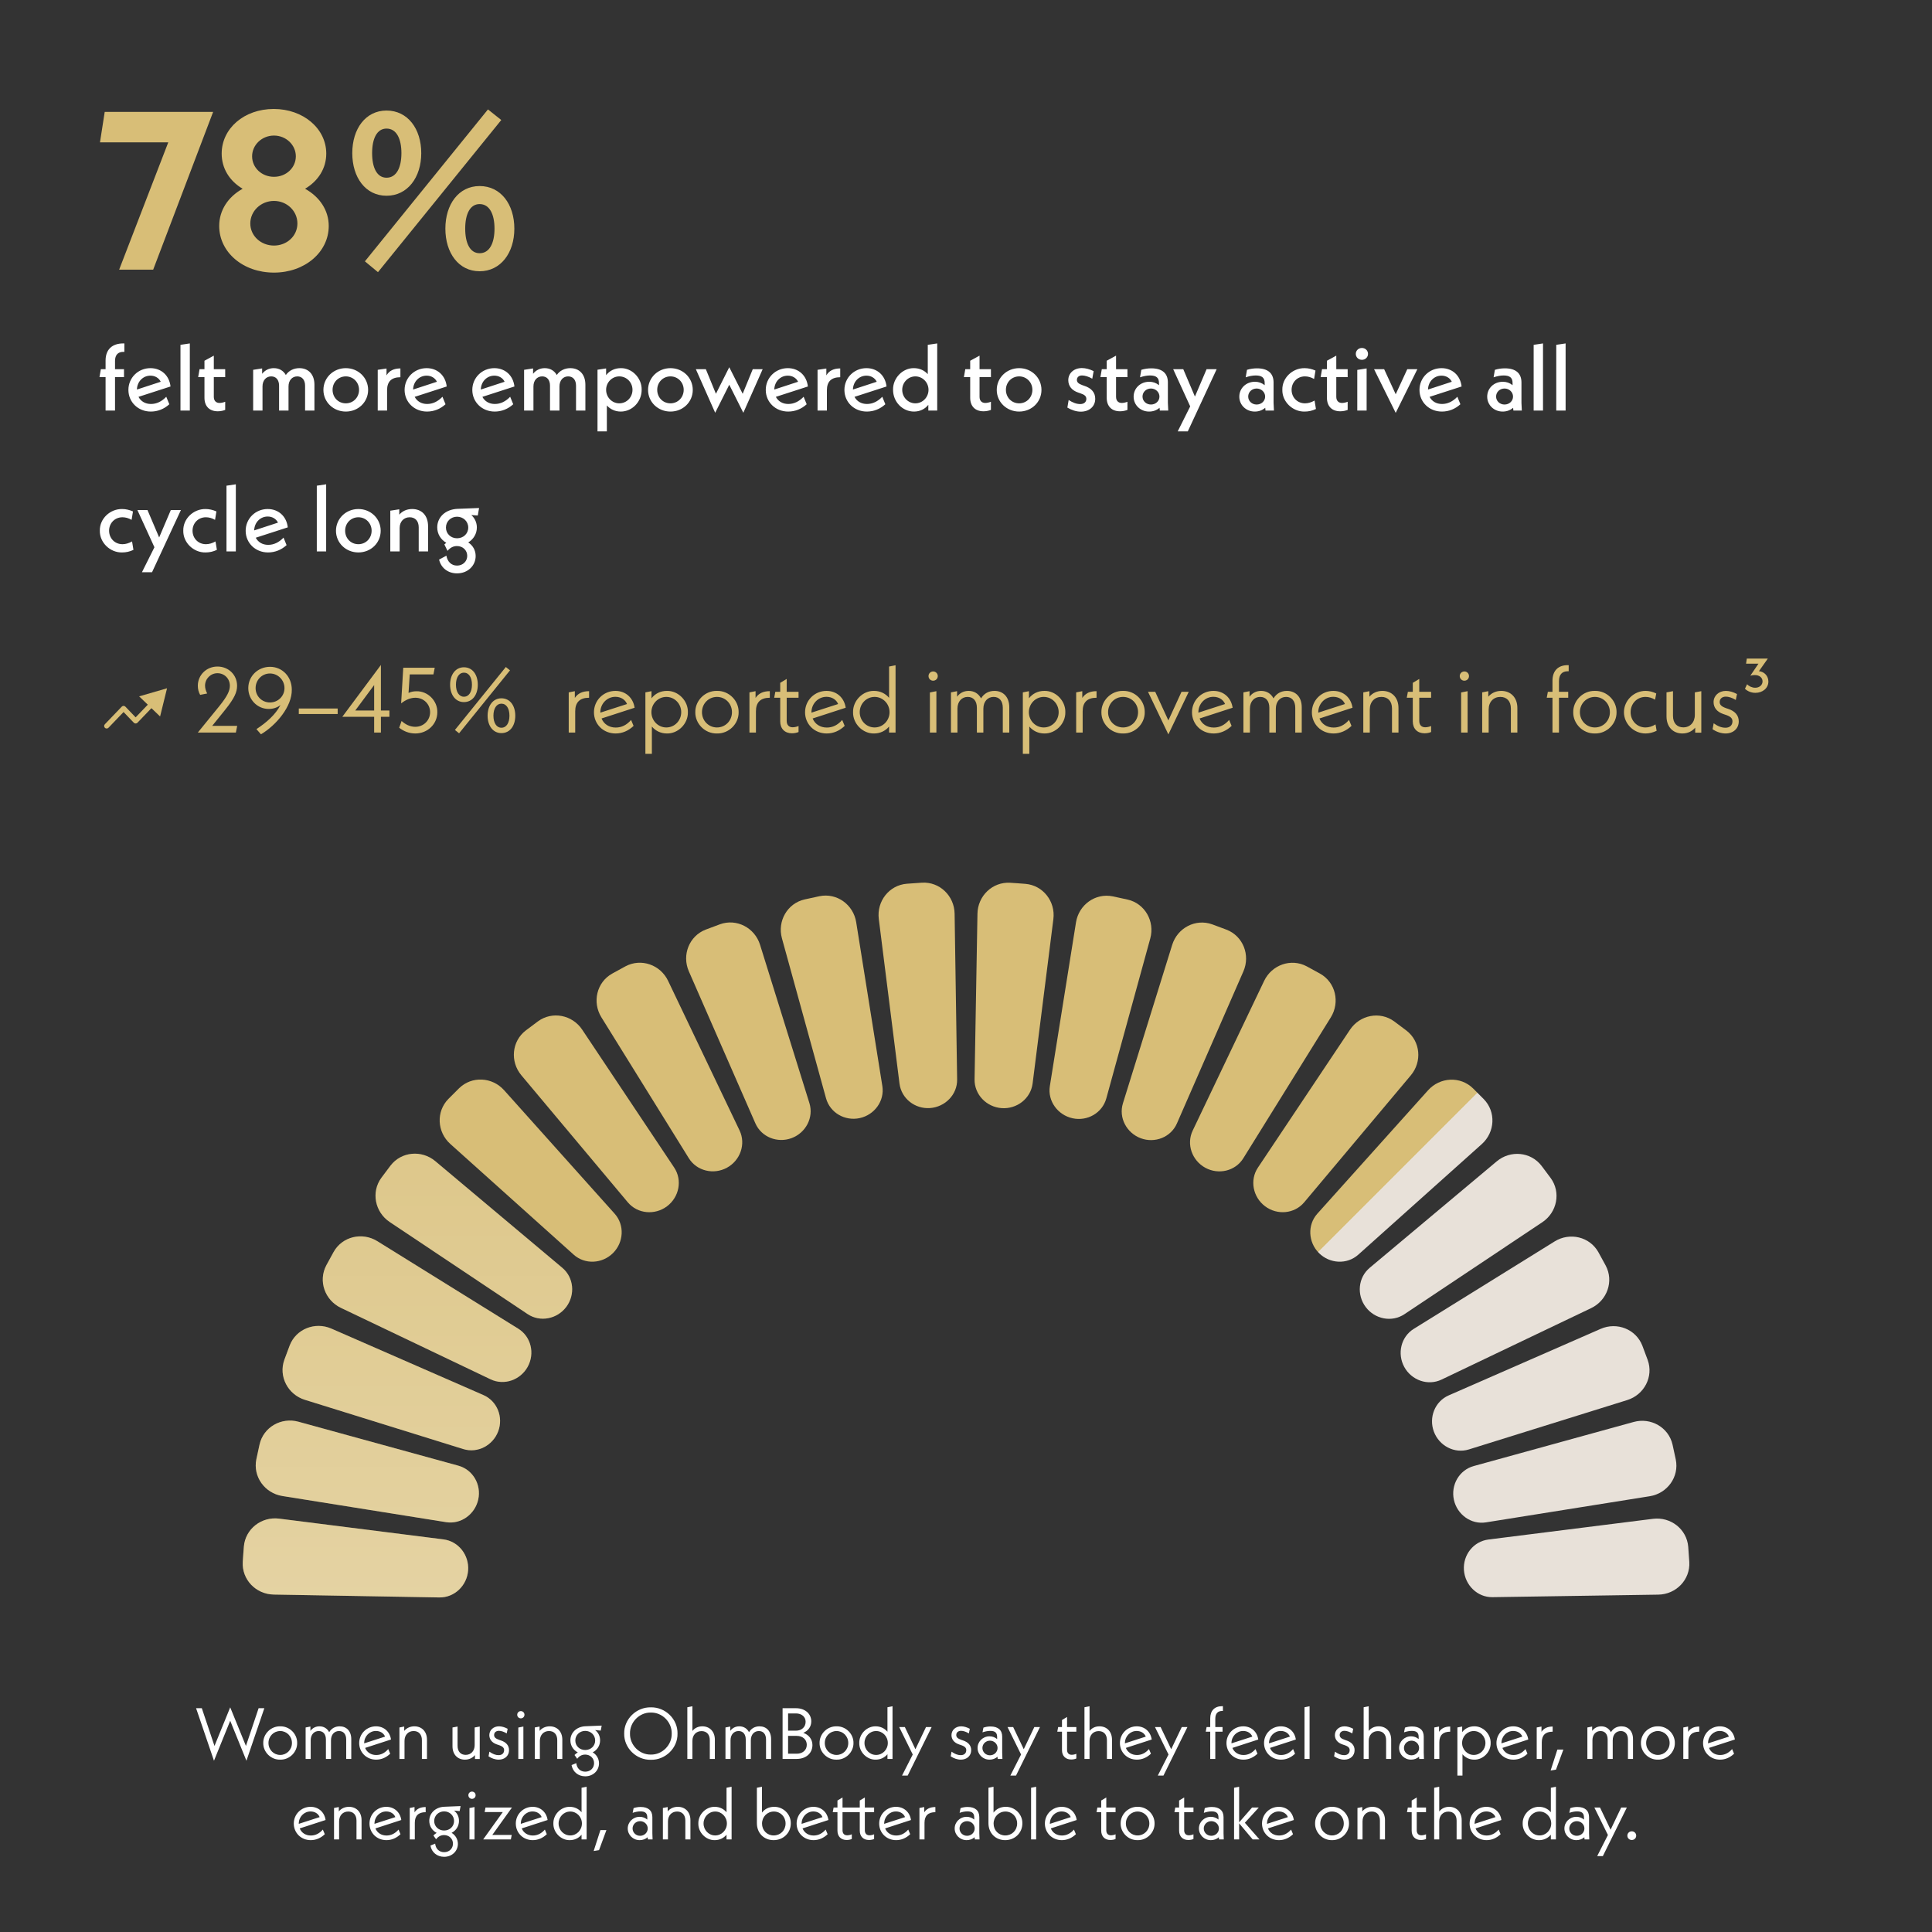<svg xmlns="http://www.w3.org/2000/svg" fill="none" viewBox="0 0 480 480" height="480" width="480">
<rect x="0" y="0" width="480" height="480" fill="#333333" stroke="none"/>
<path fill="#D8BE77" d="M26.016 27.8H52.952L38.056 67H29.6L41.808 35.36H24.84L26.016 27.8ZM81.675 56.136C81.675 62.632 75.739 67.728 68.067 67.728C60.339 67.728 54.459 62.632 54.459 56.136C54.459 52.272 56.643 48.912 60.283 46.896C56.979 44.936 55.075 41.8 55.075 38.16C55.075 31.944 60.619 27.072 68.011 27.072C75.347 27.072 81.059 31.944 81.059 38.16C81.059 41.8 79.099 44.936 75.795 46.896C79.435 48.912 81.675 52.272 81.675 56.136ZM62.635 38.832C62.635 41.688 65.043 43.928 68.067 43.928C71.091 43.928 73.499 41.688 73.499 38.832C73.499 36.032 71.091 33.68 68.067 33.68C65.043 33.68 62.635 36.032 62.635 38.832ZM73.891 55.52C73.891 52.44 71.315 49.92 68.067 49.92C64.819 49.92 62.187 52.44 62.187 55.52C62.187 58.6 64.819 61.008 68.067 61.008C71.315 61.008 73.891 58.6 73.891 55.52ZM93.907 67.616L90.659 64.928L121.235 27.184L124.539 29.816L93.907 67.616ZM110.651 56.808C110.651 50.76 113.955 46.224 119.163 46.224C124.427 46.224 127.787 50.76 127.787 56.808C127.787 62.856 124.371 67.392 119.163 67.392C113.955 67.392 110.651 62.856 110.651 56.808ZM122.859 56.808C122.859 53.224 121.627 50.704 119.163 50.704C116.755 50.704 115.579 53.224 115.579 56.808C115.579 60.392 116.755 62.912 119.163 62.912C121.627 62.912 122.859 60.392 122.859 56.808ZM87.523 38.048C87.523 32 90.827 27.464 96.035 27.464C101.299 27.464 104.659 32 104.659 38.048C104.659 44.096 101.243 48.632 96.035 48.632C90.827 48.632 87.523 44.096 87.523 38.048ZM99.731 38.048C99.731 34.464 98.499 31.944 96.035 31.944C93.627 31.944 92.451 34.464 92.451 38.048C92.451 41.632 93.627 44.152 96.035 44.152C98.499 44.152 99.731 41.632 99.731 38.048Z"></path>
<path fill="white" d="M28.577 89.672V91.719H30.808V93.697H28.577V102H26.231V93.697H24.713L25.058 91.719H26.231V89.557C26.231 86.866 27.841 85.325 30.601 85.325H30.9V87.418H30.624C29.313 87.418 28.577 88.2 28.577 89.672ZM41.31 98.573L42.069 100.436C40.781 101.609 39.194 102.253 37.469 102.253C34.295 102.253 31.903 99.884 31.903 96.871C31.903 93.858 34.318 91.466 37.377 91.466C39.999 91.466 42.046 93.214 42.368 96.02L34.41 98.596C34.985 99.7 36.089 100.367 37.492 100.367C38.895 100.367 40.16 99.769 41.31 98.573ZM34.019 96.779L39.93 94.847C39.493 93.904 38.504 93.329 37.377 93.329C35.514 93.329 34.065 94.824 34.019 96.779ZM44.838 102V85.67L47.161 85.325V102H44.838ZM55.95 93.697H53.121V98.596C53.121 99.539 53.65 100.114 54.547 100.114C54.984 100.114 55.559 99.976 55.95 99.815V101.839C55.49 102.023 54.823 102.184 54.11 102.184C52.017 102.184 50.798 100.919 50.798 98.826V93.697H49.234L49.579 91.719H50.798V89.626L53.121 88.361V91.719H55.95V93.697ZM78.121 95.583V102H75.798V95.836C75.798 94.364 75.039 93.513 73.843 93.513C72.578 93.513 71.681 94.502 71.681 96.02V102H69.335V95.836C69.335 94.364 68.576 93.513 67.38 93.513C66.115 93.513 65.218 94.502 65.218 96.02V102H62.895V91.88L65.126 91.535V92.869C65.839 91.972 66.828 91.466 68.024 91.466C69.335 91.466 70.393 92.064 71.014 93.168C71.75 92.087 72.969 91.466 74.372 91.466C76.649 91.466 78.121 93.03 78.121 95.583ZM80.351 96.871C80.351 93.858 82.812 91.466 85.917 91.466C89.022 91.466 91.46 93.858 91.46 96.871C91.46 99.884 89.022 102.253 85.917 102.253C82.812 102.253 80.351 99.884 80.351 96.871ZM89.206 96.848C89.206 94.985 87.757 93.513 85.917 93.513C84.054 93.513 82.628 94.985 82.628 96.848C82.628 98.757 84.054 100.206 85.917 100.206C87.757 100.206 89.206 98.757 89.206 96.848ZM99.481 91.535V93.72C97.273 93.72 96.169 94.801 96.169 96.94V102H93.846V91.88L96.031 91.558V93.26C96.698 92.11 97.848 91.535 99.481 91.535ZM109.928 98.573L110.687 100.436C109.399 101.609 107.812 102.253 106.087 102.253C102.913 102.253 100.521 99.884 100.521 96.871C100.521 93.858 102.936 91.466 105.995 91.466C108.617 91.466 110.664 93.214 110.986 96.02L103.028 98.596C103.603 99.7 104.707 100.367 106.11 100.367C107.513 100.367 108.778 99.769 109.928 98.573ZM102.637 96.779L108.548 94.847C108.111 93.904 107.122 93.329 105.995 93.329C104.132 93.329 102.683 94.824 102.637 96.779ZM126.751 98.573L127.51 100.436C126.222 101.609 124.635 102.253 122.91 102.253C119.736 102.253 117.344 99.884 117.344 96.871C117.344 93.858 119.759 91.466 122.818 91.466C125.44 91.466 127.487 93.214 127.809 96.02L119.851 98.596C120.426 99.7 121.53 100.367 122.933 100.367C124.336 100.367 125.601 99.769 126.751 98.573ZM119.46 96.779L125.371 94.847C124.934 93.904 123.945 93.329 122.818 93.329C120.955 93.329 119.506 94.824 119.46 96.779ZM145.436 95.583V102H143.113V95.836C143.113 94.364 142.354 93.513 141.158 93.513C139.893 93.513 138.996 94.502 138.996 96.02V102H136.65V95.836C136.65 94.364 135.891 93.513 134.695 93.513C133.43 93.513 132.533 94.502 132.533 96.02V102H130.21V91.88L132.441 91.535V92.869C133.154 91.972 134.143 91.466 135.339 91.466C136.65 91.466 137.708 92.064 138.329 93.168C139.065 92.087 140.284 91.466 141.687 91.466C143.964 91.466 145.436 93.03 145.436 95.583ZM159.419 96.848C159.419 99.838 157.05 102.253 154.221 102.253C152.841 102.253 151.622 101.678 150.771 100.735V107.175H148.448V91.857L150.587 91.535V93.214C151.438 92.11 152.726 91.466 154.221 91.466C157.004 91.397 159.488 93.927 159.419 96.848ZM157.142 96.848C157.142 95.008 155.693 93.513 153.853 93.513C152.059 93.513 150.587 95.008 150.587 96.848C150.587 98.711 152.059 100.206 153.853 100.206C155.693 100.206 157.142 98.711 157.142 96.848ZM161.008 96.871C161.008 93.858 163.469 91.466 166.574 91.466C169.679 91.466 172.117 93.858 172.117 96.871C172.117 99.884 169.679 102.253 166.574 102.253C163.469 102.253 161.008 99.884 161.008 96.871ZM169.863 96.848C169.863 94.985 168.414 93.513 166.574 93.513C164.711 93.513 163.285 94.985 163.285 96.848C163.285 98.757 164.711 100.206 166.574 100.206C168.414 100.206 169.863 98.757 169.863 96.848ZM189.485 91.719L184.678 102.552L181.182 95.583L177.686 102.552L172.879 91.719H175.363L177.87 97.837L181.182 91.236L184.517 97.837L187.024 91.719H189.485ZM199.659 98.573L200.418 100.436C199.13 101.609 197.543 102.253 195.818 102.253C192.644 102.253 190.252 99.884 190.252 96.871C190.252 93.858 192.667 91.466 195.726 91.466C198.348 91.466 200.395 93.214 200.717 96.02L192.759 98.596C193.334 99.7 194.438 100.367 195.841 100.367C197.244 100.367 198.509 99.769 199.659 98.573ZM192.368 96.779L198.279 94.847C197.842 93.904 196.853 93.329 195.726 93.329C193.863 93.329 192.414 94.824 192.368 96.779ZM208.753 91.535V93.72C206.545 93.72 205.441 94.801 205.441 96.94V102H203.118V91.88L205.303 91.558V93.26C205.97 92.11 207.12 91.535 208.753 91.535ZM219.2 98.573L219.959 100.436C218.671 101.609 217.084 102.253 215.359 102.253C212.185 102.253 209.793 99.884 209.793 96.871C209.793 93.858 212.208 91.466 215.267 91.466C217.889 91.466 219.936 93.214 220.258 96.02L212.3 98.596C212.875 99.7 213.979 100.367 215.382 100.367C216.785 100.367 218.05 99.769 219.2 98.573ZM211.909 96.779L217.82 94.847C217.383 93.904 216.394 93.329 215.267 93.329C213.404 93.329 211.955 94.824 211.909 96.779ZM230.502 85.67L232.848 85.325V102H230.64V100.574C229.789 101.655 228.524 102.253 227.075 102.253C224.246 102.253 221.877 99.861 221.877 96.848C221.808 93.927 224.292 91.397 227.075 91.466C228.455 91.466 229.651 92.018 230.502 92.961V85.67ZM230.686 96.848C230.686 95.008 229.214 93.513 227.42 93.513C225.626 93.513 224.154 95.008 224.154 96.848C224.154 98.711 225.626 100.206 227.42 100.206C229.214 100.206 230.686 98.711 230.686 96.848ZM246.194 93.697H243.365V98.596C243.365 99.539 243.894 100.114 244.791 100.114C245.228 100.114 245.803 99.976 246.194 99.815V101.839C245.734 102.023 245.067 102.184 244.354 102.184C242.261 102.184 241.042 100.919 241.042 98.826V93.697H239.478L239.823 91.719H241.042V89.626L243.365 88.361V91.719H246.194V93.697ZM247.64 96.871C247.64 93.858 250.101 91.466 253.206 91.466C256.311 91.466 258.749 93.858 258.749 96.871C258.749 99.884 256.311 102.253 253.206 102.253C250.101 102.253 247.64 99.884 247.64 96.871ZM256.495 96.848C256.495 94.985 255.046 93.513 253.206 93.513C251.343 93.513 249.917 94.985 249.917 96.848C249.917 98.757 251.343 100.206 253.206 100.206C255.046 100.206 256.495 98.757 256.495 96.848ZM265.184 101.264L265.506 99.378C266.541 100.045 267.461 100.39 268.381 100.39C269.301 100.39 269.899 99.907 269.899 99.102C269.899 98.458 269.508 98.067 268.312 97.676L267.898 97.538C266.311 97.009 265.414 95.928 265.414 94.456C265.414 92.731 266.794 91.443 268.795 91.443C269.715 91.443 270.727 91.719 271.716 92.202L271.371 94.088C270.474 93.559 269.508 93.283 268.841 93.283C268.013 93.283 267.553 93.743 267.553 94.387C267.553 94.939 267.898 95.33 268.933 95.698L269.393 95.859C271.164 96.434 272.107 97.515 272.107 99.079C272.107 100.965 270.658 102.276 268.519 102.276C267.415 102.276 266.219 101.885 265.184 101.264ZM280.11 93.697H277.281V98.596C277.281 99.539 277.81 100.114 278.707 100.114C279.144 100.114 279.719 99.976 280.11 99.815V101.839C279.65 102.023 278.983 102.184 278.27 102.184C276.177 102.184 274.958 100.919 274.958 98.826V93.697H273.394L273.739 91.719H274.958V89.626L277.281 88.361V91.719H280.11V93.697ZM290.248 102H288.155L288.086 101.31C287.373 101.931 286.499 102.253 285.487 102.253C283.348 102.253 281.646 100.643 281.646 98.55C281.646 96.457 283.325 94.847 285.533 94.847C286.43 94.847 287.235 95.123 287.948 95.698V95.169C287.948 93.881 287.304 93.283 285.717 93.283C284.958 93.283 284.13 93.444 283.233 93.743L283.555 91.88C284.383 91.627 285.211 91.512 286.039 91.512C288.73 91.512 290.156 92.731 290.156 95.008V100.068L290.248 102ZM288.063 98.527C288.063 97.4 287.097 96.526 285.947 96.526C284.774 96.526 283.854 97.4 283.854 98.527C283.854 99.631 284.774 100.505 285.947 100.505C287.143 100.505 288.063 99.631 288.063 98.527ZM299.774 91.719H302.281L295.105 107.175H292.598L295.703 100.965L291.471 91.719H293.978L296.876 98.527L299.774 91.719ZM316.505 102H314.412L314.343 101.31C313.63 101.931 312.756 102.253 311.744 102.253C309.605 102.253 307.903 100.643 307.903 98.55C307.903 96.457 309.582 94.847 311.79 94.847C312.687 94.847 313.492 95.123 314.205 95.698V95.169C314.205 93.881 313.561 93.283 311.974 93.283C311.215 93.283 310.387 93.444 309.49 93.743L309.812 91.88C310.64 91.627 311.468 91.512 312.296 91.512C314.987 91.512 316.413 92.731 316.413 95.008V100.068L316.505 102ZM314.32 98.527C314.32 97.4 313.354 96.526 312.204 96.526C311.031 96.526 310.111 97.4 310.111 98.527C310.111 99.631 311.031 100.505 312.204 100.505C313.4 100.505 314.32 99.631 314.32 98.527ZM318.594 96.848C318.525 93.881 321.124 91.42 324.137 91.466C325.034 91.466 325.931 91.673 326.828 92.064L326.483 94.157C325.724 93.72 324.965 93.513 324.206 93.513C322.297 93.513 320.894 94.985 320.894 96.848C320.894 98.711 322.274 100.206 324.229 100.206C324.988 100.206 325.793 99.976 326.598 99.516L326.943 101.609C326.046 102.046 325.103 102.253 324.137 102.253C321.124 102.322 318.525 99.769 318.594 96.848ZM334.825 93.697H331.996V98.596C331.996 99.539 332.525 100.114 333.422 100.114C333.859 100.114 334.434 99.976 334.825 99.815V101.839C334.365 102.023 333.698 102.184 332.985 102.184C330.892 102.184 329.673 100.919 329.673 98.826V93.697H328.109L328.454 91.719H329.673V89.626L331.996 88.361V91.719H334.825V93.697ZM337.212 102V91.903L339.535 91.535V102H337.212ZM336.844 87.924C336.844 87.096 337.511 86.452 338.362 86.452C339.213 86.452 339.88 87.096 339.88 87.924C339.88 88.752 339.213 89.396 338.362 89.396C337.511 89.396 336.844 88.752 336.844 87.924ZM349.635 91.719H352.142L346.76 102.575L341.378 91.719H343.885L346.76 97.952L349.635 91.719ZM362.074 98.573L362.833 100.436C361.545 101.609 359.958 102.253 358.233 102.253C355.059 102.253 352.667 99.884 352.667 96.871C352.667 93.858 355.082 91.466 358.141 91.466C360.763 91.466 362.81 93.214 363.132 96.02L355.174 98.596C355.749 99.7 356.853 100.367 358.256 100.367C359.659 100.367 360.924 99.769 362.074 98.573ZM354.783 96.779L360.694 94.847C360.257 93.904 359.268 93.329 358.141 93.329C356.278 93.329 354.829 94.824 354.783 96.779ZM378.093 102H376L375.931 101.31C375.218 101.931 374.344 102.253 373.332 102.253C371.193 102.253 369.491 100.643 369.491 98.55C369.491 96.457 371.17 94.847 373.378 94.847C374.275 94.847 375.08 95.123 375.793 95.698V95.169C375.793 93.881 375.149 93.283 373.562 93.283C372.803 93.283 371.975 93.444 371.078 93.743L371.4 91.88C372.228 91.627 373.056 91.512 373.884 91.512C376.575 91.512 378.001 92.731 378.001 95.008V100.068L378.093 102ZM375.908 98.527C375.908 97.4 374.942 96.526 373.792 96.526C372.619 96.526 371.699 97.4 371.699 98.527C371.699 99.631 372.619 100.505 373.792 100.505C374.988 100.505 375.908 99.631 375.908 98.527ZM381.033 102V85.67L383.356 85.325V102H381.033ZM386.648 102V85.67L388.971 85.325V102H386.648ZM24.805 131.848C24.736 128.881 27.335 126.42 30.348 126.466C31.245 126.466 32.142 126.673 33.039 127.064L32.694 129.157C31.935 128.72 31.176 128.513 30.417 128.513C28.508 128.513 27.105 129.985 27.105 131.848C27.105 133.711 28.485 135.206 30.44 135.206C31.199 135.206 32.004 134.976 32.809 134.516L33.154 136.609C32.257 137.046 31.314 137.253 30.348 137.253C27.335 137.322 24.736 134.769 24.805 131.848ZM42.439 126.719H44.946L37.77 142.175H35.263L38.368 135.965L34.136 126.719H36.643L39.541 133.527L42.439 126.719ZM45.536 131.848C45.467 128.881 48.066 126.42 51.079 126.466C51.976 126.466 52.873 126.673 53.77 127.064L53.425 129.157C52.666 128.72 51.907 128.513 51.148 128.513C49.239 128.513 47.836 129.985 47.836 131.848C47.836 133.711 49.216 135.206 51.171 135.206C51.93 135.206 52.735 134.976 53.54 134.516L53.885 136.609C52.988 137.046 52.045 137.253 51.079 137.253C48.066 137.322 45.467 134.769 45.536 131.848ZM56.27 137V120.67L58.593 120.325V137H56.27ZM70.442 133.573L71.201 135.436C69.912 136.609 68.326 137.253 66.6 137.253C63.426 137.253 61.035 134.884 61.035 131.871C61.035 128.858 63.45 126.466 66.508 126.466C69.13 126.466 71.177 128.214 71.499 131.02L63.541 133.596C64.117 134.7 65.221 135.367 66.624 135.367C68.026 135.367 69.291 134.769 70.442 133.573ZM63.151 131.779L69.061 129.847C68.624 128.904 67.635 128.329 66.508 128.329C64.645 128.329 63.197 129.824 63.151 131.779ZM78.709 137V120.67L81.032 120.325V137H78.709ZM83.473 131.871C83.473 128.858 85.934 126.466 89.039 126.466C92.144 126.466 94.582 128.858 94.582 131.871C94.582 134.884 92.144 137.253 89.039 137.253C85.934 137.253 83.473 134.884 83.473 131.871ZM92.328 131.848C92.328 129.985 90.879 128.513 89.039 128.513C87.176 128.513 85.75 129.985 85.75 131.848C85.75 133.757 87.176 135.206 89.039 135.206C90.879 135.206 92.328 133.757 92.328 131.848ZM106.352 130.744V137H104.029V131.02C104.029 129.433 103.155 128.513 101.775 128.513C100.349 128.513 99.291 129.571 99.291 131.181V137H96.968V126.88L99.199 126.535V127.869C99.958 126.972 101.085 126.466 102.396 126.466C104.811 126.466 106.352 128.099 106.352 130.744ZM119.026 126.213L118.704 128.076L117.094 127.961C117.945 128.72 118.474 129.824 118.474 131.043C118.474 132.607 117.646 133.964 116.335 134.769C117.508 135.528 118.175 136.747 118.175 138.15C118.175 140.519 116.243 142.451 113.552 142.451C111.275 142.451 109.55 141.071 109.09 139.024L110.907 138.058C111.16 139.553 112.149 140.519 113.552 140.519C115.024 140.519 116.082 139.438 116.082 138.104C116.082 136.724 115.001 135.666 113.529 135.666C112.632 135.666 111.85 136.057 111.183 136.862L110.401 135.252C110.608 135.068 110.769 134.93 110.884 134.861C109.504 134.056 108.63 132.676 108.63 131.02C108.63 128.582 110.562 126.558 113.667 126.42L119.026 126.213ZM110.792 131.066C110.792 132.607 112.011 133.734 113.552 133.734C115.116 133.734 116.335 132.607 116.335 131.066C116.335 129.548 115.116 128.375 113.552 128.375C112.011 128.375 110.792 129.548 110.792 131.066Z"></path>
<path fill="#D8BE77" d="M34.569 173.01L41.5 171L39.775 178.008L37.623 175.942L34.151 179.558C34.033 179.681 33.87 179.75 33.7 179.75C33.53 179.75 33.367 179.681 33.249 179.558L30.7 176.902L26.951 180.808C26.712 181.057 26.316 181.065 26.067 180.826C25.818 180.587 25.81 180.191 26.049 179.942L30.249 175.567C30.367 175.444 30.53 175.375 30.7 175.375C30.87 175.375 31.033 175.444 31.151 175.567L33.7 178.223L36.721 175.076L34.569 173.01Z" clip-rule="evenodd" fill-rule="evenodd"></path>
<path fill="#D8BE77" d="M52.715 180.344H58.925L58.603 182H49.15L54.555 175.353C56.418 173.03 57.108 171.65 57.108 170.385C57.108 168.568 55.728 167.257 54.026 167.257C52.324 167.257 50.944 168.637 50.944 170.362C50.944 170.983 51.128 171.627 51.473 172.294L49.725 172.639C49.334 171.949 49.15 171.19 49.15 170.362C49.15 167.717 51.289 165.601 54.026 165.601C56.763 165.601 58.902 167.648 58.902 170.385C58.902 171.949 58.258 173.444 55.981 176.296L52.715 180.344ZM72.496 171.328C72.588 175.491 68.632 180.183 64.837 182.437L63.71 181.149C66.263 179.47 68.425 177.561 69.69 175.169C68.839 175.813 67.873 176.135 66.769 176.135C63.94 176.135 61.686 173.835 61.686 170.96C61.686 167.993 64.078 165.67 67.091 165.67C70.127 165.67 72.496 168.108 72.496 171.328ZM70.679 170.96C70.679 168.959 69.069 167.326 67.068 167.326C65.067 167.326 63.503 168.959 63.503 170.96C63.503 172.961 65.067 174.525 67.068 174.525C69.069 174.525 70.679 172.961 70.679 170.96ZM74.234 177.4V176.02H83.894V177.4H74.234ZM96.751 176.526V178.09H94.635V182H92.956V178.09H85.043L94.635 165.21V176.526H96.751ZM88.263 176.526H92.956V170.201L88.263 176.526ZM108.652 176.963C108.652 179.884 106.237 182.23 103.178 182.23C101.614 182.23 100.257 181.655 99.176 180.804L99.774 179.125C100.694 179.976 101.867 180.574 103.178 180.574C105.248 180.574 106.858 178.964 106.858 176.94C106.858 174.962 105.294 173.352 103.201 173.352C102.005 173.352 100.786 173.858 99.659 174.755L100.188 165.9H108.008L107.686 167.556H101.798L101.499 172.156C102.097 171.88 102.741 171.742 103.454 171.742C106.283 171.673 108.721 174.111 108.652 176.963ZM114.059 182.184L113.024 181.356L125.674 165.716L126.709 166.544L114.059 182.184ZM121.143 177.814C121.143 175.33 122.477 173.49 124.57 173.49C126.709 173.49 128.02 175.307 128.02 177.814C128.02 180.321 126.709 182.138 124.57 182.138C122.477 182.138 121.143 180.298 121.143 177.814ZM126.571 177.814C126.571 176.043 125.835 174.824 124.57 174.824C123.351 174.824 122.592 176.043 122.592 177.814C122.592 179.585 123.351 180.804 124.57 180.804C125.835 180.804 126.571 179.585 126.571 177.814ZM111.828 170.109C111.828 167.625 113.162 165.785 115.255 165.785C117.394 165.785 118.705 167.602 118.705 170.109C118.705 172.616 117.394 174.433 115.255 174.433C113.162 174.433 111.828 172.593 111.828 170.109ZM117.256 170.109C117.256 168.338 116.52 167.119 115.255 167.119C114.036 167.119 113.277 168.338 113.277 170.109C113.277 171.88 114.036 173.099 115.255 173.099C116.52 173.099 117.256 171.88 117.256 170.109ZM146.359 171.719V173.352C144.059 173.352 142.909 174.479 142.909 176.733V182H141.299V172.018L142.817 171.719V173.398C143.553 172.271 144.726 171.719 146.359 171.719ZM156.791 178.872L157.412 180.344C156.147 181.563 154.606 182.23 152.95 182.23C149.845 182.23 147.568 179.884 147.568 176.963C147.568 173.996 149.937 171.65 152.904 171.65C155.388 171.65 157.297 173.306 157.665 175.836L149.454 178.504C150.006 179.884 151.317 180.758 152.973 180.758C154.422 180.758 155.687 180.137 156.791 178.872ZM149.155 176.963V177.055L155.779 174.916C155.342 173.812 154.238 173.122 152.881 173.122C150.811 173.122 149.155 174.847 149.155 176.963ZM170.903 176.94C170.972 179.815 168.465 182.299 165.682 182.23C164.187 182.23 162.853 181.586 161.956 180.505V187.29H160.346V172.018L161.864 171.719V173.49C162.761 172.317 164.118 171.65 165.682 171.65C168.465 171.581 170.972 174.065 170.903 176.94ZM169.247 176.94C169.247 174.847 167.614 173.145 165.544 173.145C163.497 173.145 161.841 174.847 161.841 176.94C161.841 179.033 163.497 180.735 165.544 180.735C167.614 180.735 169.247 179.033 169.247 176.94ZM172.747 176.94C172.701 174.065 175.162 171.581 178.129 171.65C181.096 171.581 183.557 174.065 183.511 176.94C183.557 179.815 181.096 182.299 178.129 182.23C175.162 182.299 172.701 179.815 172.747 176.94ZM181.855 176.94C181.855 174.801 180.199 173.145 178.129 173.145C176.059 173.145 174.403 174.801 174.403 176.94C174.403 179.079 176.059 180.735 178.129 180.735C180.199 180.735 181.855 179.079 181.855 176.94ZM191.259 171.719V173.352C188.959 173.352 187.809 174.479 187.809 176.733V182H186.199V172.018L187.717 171.719V173.398C188.453 172.271 189.626 171.719 191.259 171.719ZM198.396 173.352H195.452V179.102C195.452 180.114 196.004 180.689 196.924 180.689C197.407 180.689 198.028 180.551 198.396 180.367V181.862C198.028 182.046 197.384 182.184 196.763 182.184C194.992 182.184 193.842 181.057 193.842 179.217V173.352H192.347L192.623 171.88H193.842V169.649L195.452 168.683V171.88H198.396V173.352ZM209.238 178.872L209.859 180.344C208.594 181.563 207.053 182.23 205.397 182.23C202.292 182.23 200.015 179.884 200.015 176.963C200.015 173.996 202.384 171.65 205.351 171.65C207.835 171.65 209.744 173.306 210.112 175.836L201.901 178.504C202.453 179.884 203.764 180.758 205.42 180.758C206.869 180.758 208.134 180.137 209.238 178.872ZM201.602 176.963V177.055L208.226 174.916C207.789 173.812 206.685 173.122 205.328 173.122C203.258 173.122 201.602 174.847 201.602 176.963ZM220.888 165.601L222.498 165.279V182H220.888V180.505C219.991 181.586 218.657 182.23 217.162 182.23C214.379 182.299 211.872 179.815 211.941 176.94C211.872 174.065 214.379 171.581 217.162 171.65C218.657 171.65 219.991 172.294 220.888 173.375V165.601ZM221.003 176.94C221.003 174.847 219.347 173.145 217.3 173.145C215.23 173.145 213.597 174.847 213.597 176.94C213.597 179.033 215.23 180.735 217.3 180.735C219.347 180.735 221.003 179.033 221.003 176.94ZM231.032 182V172.041L232.642 171.719V182H231.032ZM230.687 167.97C230.687 167.326 231.193 166.82 231.837 166.82C232.481 166.82 232.987 167.326 232.987 167.97C232.987 168.614 232.481 169.12 231.837 169.12C231.193 169.12 230.687 168.614 230.687 167.97ZM250.754 175.721V182H249.144V175.859C249.144 174.111 248.247 173.145 246.867 173.145C245.395 173.145 244.314 174.272 244.314 176.089V182H242.704V175.859C242.704 174.111 241.807 173.145 240.427 173.145C238.955 173.145 237.874 174.272 237.874 176.089V182H236.264V172.018L237.782 171.719V173.099C238.449 172.179 239.461 171.65 240.657 171.65C242.014 171.65 243.118 172.317 243.739 173.513C244.452 172.317 245.625 171.65 247.074 171.65C249.213 171.65 250.754 173.122 250.754 175.721ZM264.678 176.94C264.747 179.815 262.24 182.299 259.457 182.23C257.962 182.23 256.628 181.586 255.731 180.505V187.29H254.121V172.018L255.639 171.719V173.49C256.536 172.317 257.893 171.65 259.457 171.65C262.24 171.581 264.747 174.065 264.678 176.94ZM263.022 176.94C263.022 174.847 261.389 173.145 259.319 173.145C257.272 173.145 255.616 174.847 255.616 176.94C255.616 179.033 257.272 180.735 259.319 180.735C261.389 180.735 263.022 179.033 263.022 176.94ZM272.433 171.719V173.352C270.133 173.352 268.983 174.479 268.983 176.733V182H267.373V172.018L268.891 171.719V173.398C269.627 172.271 270.8 171.719 272.433 171.719ZM273.642 176.94C273.596 174.065 276.057 171.581 279.024 171.65C281.991 171.581 284.452 174.065 284.406 176.94C284.452 179.815 281.991 182.299 279.024 182.23C276.057 182.299 273.596 179.815 273.642 176.94ZM282.75 176.94C282.75 174.801 281.094 173.145 279.024 173.145C276.954 173.145 275.298 174.801 275.298 176.94C275.298 179.079 276.954 180.735 279.024 180.735C281.094 180.735 282.75 179.079 282.75 176.94ZM293.544 171.88H295.338L290.278 182.46L285.218 171.88H287.012L290.278 178.987L293.544 171.88ZM305.371 178.872L305.992 180.344C304.727 181.563 303.186 182.23 301.53 182.23C298.425 182.23 296.148 179.884 296.148 176.963C296.148 173.996 298.517 171.65 301.484 171.65C303.968 171.65 305.877 173.306 306.245 175.836L298.034 178.504C298.586 179.884 299.897 180.758 301.553 180.758C303.002 180.758 304.267 180.137 305.371 178.872ZM297.735 176.963V177.055L304.359 174.916C303.922 173.812 302.818 173.122 301.461 173.122C299.391 173.122 297.735 174.847 297.735 176.963ZM323.415 175.721V182H321.805V175.859C321.805 174.111 320.908 173.145 319.528 173.145C318.056 173.145 316.975 174.272 316.975 176.089V182H315.365V175.859C315.365 174.111 314.468 173.145 313.088 173.145C311.616 173.145 310.535 174.272 310.535 176.089V182H308.925V172.018L310.443 171.719V173.099C311.11 172.179 312.122 171.65 313.318 171.65C314.675 171.65 315.779 172.317 316.4 173.513C317.113 172.317 318.286 171.65 319.735 171.65C321.874 171.65 323.415 173.122 323.415 175.721ZM335.154 178.872L335.775 180.344C334.51 181.563 332.969 182.23 331.313 182.23C328.208 182.23 325.931 179.884 325.931 176.963C325.931 173.996 328.3 171.65 331.267 171.65C333.751 171.65 335.66 173.306 336.028 175.836L327.817 178.504C328.369 179.884 329.68 180.758 331.336 180.758C332.785 180.758 334.05 180.137 335.154 178.872ZM327.518 176.963V177.055L334.142 174.916C333.705 173.812 332.601 173.122 331.244 173.122C329.174 173.122 327.518 174.847 327.518 176.963ZM347.449 175.905V182H345.839V176.043C345.839 174.18 344.804 173.145 343.217 173.145C341.538 173.145 340.318 174.364 340.318 176.273V182H338.709V172.018L340.227 171.719V173.099C340.986 172.179 342.136 171.65 343.447 171.65C345.747 171.65 347.449 173.237 347.449 175.905ZM355.556 173.352H352.612V179.102C352.612 180.114 353.164 180.689 354.084 180.689C354.567 180.689 355.188 180.551 355.556 180.367V181.862C355.188 182.046 354.544 182.184 353.923 182.184C352.152 182.184 351.002 181.057 351.002 179.217V173.352H349.507L349.783 171.88H351.002V169.649L352.612 168.683V171.88H355.556V173.352ZM363.013 182V172.041L364.623 171.719V182H363.013ZM362.668 167.97C362.668 167.326 363.174 166.82 363.818 166.82C364.462 166.82 364.968 167.326 364.968 167.97C364.968 168.614 364.462 169.12 363.818 169.12C363.174 169.12 362.668 168.614 362.668 167.97ZM376.985 175.905V182H375.375V176.043C375.375 174.18 374.34 173.145 372.753 173.145C371.074 173.145 369.855 174.364 369.855 176.273V182H368.245V172.018L369.763 171.719V173.099C370.522 172.179 371.672 171.65 372.983 171.65C375.283 171.65 376.985 173.237 376.985 175.905ZM387.32 169.235V171.88H389.62V173.352H387.32V182H385.71V173.352H384.284L384.56 171.88H385.71V169.12C385.71 166.659 387.113 165.256 389.482 165.256H389.735V166.774H389.482C388.102 166.774 387.32 167.602 387.32 169.235ZM390.865 176.94C390.819 174.065 393.28 171.581 396.247 171.65C399.214 171.581 401.675 174.065 401.629 176.94C401.675 179.815 399.214 182.299 396.247 182.23C393.28 182.299 390.819 179.815 390.865 176.94ZM399.973 176.94C399.973 174.801 398.317 173.145 396.247 173.145C394.177 173.145 392.521 174.801 392.521 176.94C392.521 179.079 394.177 180.735 396.247 180.735C398.317 180.735 399.973 179.079 399.973 176.94ZM403.466 176.94C403.466 174.065 405.904 171.65 408.825 171.65C409.722 171.65 410.619 171.857 411.493 172.294L411.194 173.835C410.412 173.375 409.63 173.145 408.825 173.145C406.686 173.145 405.122 174.824 405.122 176.94C405.122 179.056 406.709 180.735 408.825 180.735C409.653 180.735 410.481 180.482 411.309 179.976L411.585 181.563C410.665 182 409.745 182.23 408.825 182.23C405.904 182.23 403.466 179.815 403.466 176.94ZM421.076 172.018L422.686 171.719V182.023H421.168V180.781C420.409 181.701 419.282 182.23 417.994 182.23C415.694 182.23 414.038 180.643 414.038 177.975V172.018L415.648 171.719V177.837C415.648 179.677 416.66 180.712 418.224 180.712C419.88 180.712 421.076 179.493 421.076 177.607V172.018ZM425.48 181.172L425.756 179.7C426.791 180.436 427.711 180.804 428.7 180.804C429.735 180.804 430.425 180.206 430.425 179.217C430.425 178.481 430.011 177.998 428.562 177.538L428.148 177.4C426.584 176.871 425.733 175.813 425.733 174.433C425.733 172.869 427.021 171.65 428.792 171.65C429.689 171.65 430.655 171.949 431.552 172.432L431.253 173.904C430.356 173.352 429.459 173.076 428.792 173.076C427.849 173.076 427.251 173.605 427.251 174.41C427.251 175.077 427.642 175.537 428.93 175.974L429.344 176.112C431.069 176.664 431.989 177.745 431.989 179.217C431.989 180.988 430.655 182.23 428.7 182.23C427.596 182.23 426.423 181.816 425.48 181.172ZM439.349 169.327C439.349 170.96 437.923 172.133 436.129 172.133C435.14 172.133 434.197 171.765 433.53 171.121L434.059 169.994C434.542 170.523 435.324 170.868 436.083 170.868C437.141 170.868 437.9 170.178 437.9 169.281C437.9 168.361 437.118 167.717 435.991 167.717C435.6 167.717 435.232 167.763 434.864 167.878L436.888 164.888H433.806L433.99 163.623H439.211L437.003 166.751C438.383 166.889 439.349 167.97 439.349 169.327Z"></path>
<path fill="url(#paint0_linear_8213_2364)" d="M412.001 396.184C416.419 396.117 419.964 392.479 419.701 388.068C419.626 386.811 419.538 385.557 419.437 384.306C419.082 379.902 415.062 376.796 410.679 377.347L369.804 382.489C366.073 382.958 363.445 386.323 363.709 390.074V390.074C363.973 393.825 367.049 396.869 370.809 396.812L412.001 396.184Z"></path>
<path fill="url(#paint1_linear_8213_2364)" d="M409.878 371.732C414.241 371.036 417.231 366.929 416.34 362.602C416.086 361.368 415.819 360.139 415.54 358.914C414.558 354.606 410.134 352.108 405.875 353.283L366.139 364.237C362.526 365.234 360.418 368.945 361.213 372.608V372.608C362.009 376.271 365.474 378.821 369.175 378.23L409.878 371.732Z"></path>
<path fill="url(#paint2_linear_8213_2364)" d="M404.278 347.844C408.496 346.529 410.867 342.036 409.365 337.881C408.937 336.697 408.496 335.518 408.044 334.344C406.455 330.222 401.719 328.383 397.672 330.155L359.921 346.68C356.482 348.186 354.93 352.177 356.244 355.693V355.693C357.557 359.208 361.353 361.226 364.937 360.109L404.278 347.844Z"></path>
<path fill="url(#paint3_linear_8213_2364)" d="M395.314 325C399.3 323.095 401.004 318.31 398.925 314.412C398.332 313.301 397.728 312.197 397.112 311.099C394.952 307.245 390.003 306.099 386.248 308.428L351.249 330.148C348.051 332.132 347.083 336.321 348.889 339.623V339.623C350.696 342.925 354.75 344.377 358.146 342.755L395.314 325Z"></path>
<path fill="url(#paint4_linear_8213_2364)" d="M383.181 303.66C386.856 301.208 387.863 296.23 385.252 292.666C384.507 291.651 383.753 290.643 382.988 289.643C380.302 286.135 375.241 285.7 371.855 288.538L340.294 314.986C337.403 317.409 337.039 321.704 339.3 324.722V324.722C341.561 327.741 345.787 328.602 348.925 326.509L383.181 303.66Z"></path>
<path fill="url(#paint5_linear_8213_2364)" d="M368.143 284.252C371.434 281.305 371.726 276.234 368.637 273.075C367.757 272.176 366.867 271.285 365.968 270.403C362.813 267.31 357.742 267.596 354.791 270.885L327.29 301.534C324.772 304.341 325.021 308.646 327.686 311.314V311.314C330.351 313.982 334.655 314.235 337.465 311.719L368.143 284.252Z"></path>
<path fill="#D8BE77" d="M350.51 267.167C353.351 263.784 352.922 258.723 349.416 256.034C348.417 255.269 347.411 254.513 346.396 253.768C342.834 251.153 337.854 252.157 335.401 255.832L312.526 290.089C310.436 293.219 311.296 297.438 314.306 299.697V299.697C317.316 301.956 321.601 301.596 324.021 298.713L350.51 267.167Z"></path>
<path fill="#D8BE77" d="M330.636 252.762C332.966 249.008 331.822 244.059 327.968 241.898C326.872 241.283 325.768 240.679 324.657 240.086C320.758 238.007 315.973 239.713 314.07 243.7L296.319 280.893C294.703 284.28 296.158 288.324 299.45 290.126V290.126C302.743 291.928 306.915 290.96 308.895 287.772L330.636 252.762Z"></path>
<path fill="#D8BE77" d="M308.915 241.343C310.685 237.295 308.843 232.561 304.72 230.974C303.548 230.523 302.369 230.084 301.184 229.656C297.028 228.157 292.537 230.531 291.226 234.75L278.989 274.112C277.876 277.692 279.905 281.485 283.417 282.795V282.795C286.929 284.104 290.904 282.547 292.405 279.113L308.915 241.343Z"></path>
<path fill="#D8BE77" d="M285.782 233.156C286.953 228.896 284.452 224.475 280.144 223.495C278.921 223.217 277.692 222.951 276.459 222.697C272.131 221.808 268.024 224.798 267.328 229.161L260.831 269.845C260.238 273.558 262.812 277.037 266.487 277.833V277.833C270.162 278.63 273.867 276.508 274.864 272.882L285.782 233.156Z"></path>
<path fill="#D8BE77" d="M261.707 228.357C262.261 223.974 259.157 219.954 254.753 219.592C254.126 219.541 253.497 219.493 252.867 219.447C252.238 219.402 251.609 219.36 250.98 219.322C246.57 219.051 242.924 222.588 242.847 227.006L242.128 268.144C242.061 271.934 245.082 275.041 248.863 275.312V275.312V275.312C252.644 275.583 256.077 272.938 256.552 269.178L261.707 228.357Z"></path>
<path fill="#D8BE77" d="M237.17 226.999C237.102 222.581 233.464 219.036 229.054 219.299C227.797 219.374 226.543 219.462 225.292 219.563C220.888 219.918 217.782 223.938 218.334 228.321L223.475 269.198C223.944 272.929 227.309 275.558 231.06 275.294V275.294C234.81 275.03 237.855 271.953 237.797 268.194L237.17 226.999Z"></path>
<path fill="#D8BE77" d="M212.719 229.123C212.022 224.759 207.916 221.769 203.588 222.66C202.355 222.914 201.126 223.181 199.901 223.46C195.593 224.442 193.096 228.866 194.27 233.125L205.224 272.863C206.22 276.477 209.932 278.585 213.595 277.789V277.789C217.258 276.994 219.808 273.529 219.217 269.828L212.719 229.123Z"></path>
<path fill="#D8BE77" d="M188.831 234.722C187.516 230.504 183.024 228.133 178.869 229.636C177.684 230.064 176.506 230.504 175.332 230.957C171.21 232.546 169.371 237.281 171.143 241.329L187.668 279.082C189.173 282.52 193.164 284.073 196.68 282.759V282.759C200.196 281.445 202.213 277.65 201.096 274.067L188.831 234.722Z"></path>
<path fill="#D8BE77" d="M165.988 243.688C164.084 239.701 159.299 237.997 155.4 240.077C154.289 240.669 153.185 241.273 152.088 241.889C148.234 244.05 147.088 248.998 149.417 252.752L171.136 287.754C173.12 290.952 177.31 291.92 180.611 290.113V290.113C183.913 288.307 185.365 284.254 183.743 280.857L165.988 243.688Z"></path>
<path fill="#D8BE77" d="M144.65 255.821C142.198 252.145 137.219 251.139 133.655 253.75C132.64 254.495 131.633 255.249 130.633 256.014C127.125 258.7 126.691 263.76 129.528 267.147L155.975 298.709C158.397 301.6 162.693 301.964 165.711 299.703V299.703C168.73 297.442 169.59 293.217 167.498 290.079L144.65 255.821Z"></path>
<path fill="#D8BE77" d="M125.243 270.86C122.295 267.568 117.224 267.276 114.066 270.366C113.166 271.246 112.275 272.136 111.394 273.035C108.301 276.19 108.587 281.261 111.875 284.212L142.523 311.713C145.33 314.232 149.635 313.983 152.304 311.318V311.318C154.972 308.653 155.224 304.349 152.709 301.54L125.243 270.86Z"></path>
<path fill="#D8BE77" d="M108.159 288.494C104.776 285.652 99.714 286.081 97.025 289.588C96.26 290.586 95.504 291.593 94.759 292.608C92.145 296.17 93.149 301.149 96.823 303.603L131.079 326.478C134.209 328.568 138.428 327.709 140.687 324.698V324.698C142.946 321.688 142.585 317.404 139.703 314.983L108.159 288.494Z"></path>
<path fill-opacity="0.8" fill="url(#paint6_linear_8213_2364)" d="M108.159 288.494C104.776 285.652 99.714 286.081 97.025 289.588C96.26 290.586 95.504 291.593 94.759 292.608C92.145 296.17 93.149 301.149 96.823 303.603L131.079 326.478C134.209 328.568 138.428 327.709 140.687 324.698V324.698C142.946 321.688 142.585 317.404 139.703 314.983L108.159 288.494Z"></path>
<path fill="#D8BE77" d="M93.754 308.369C90.001 306.038 85.051 307.182 82.89 311.036C82.275 312.133 81.671 313.237 81.078 314.348C78.999 318.247 80.705 323.031 84.692 324.934L121.882 342.686C125.27 344.303 129.315 342.847 131.116 339.554V339.554C132.918 336.262 131.951 332.09 128.762 330.11L93.754 308.369Z"></path>
<path fill-opacity="0.8" fill="url(#paint7_linear_8213_2364)" d="M93.754 308.369C90.001 306.038 85.051 307.182 82.89 311.036C82.275 312.133 81.671 313.237 81.078 314.348C78.999 318.247 80.705 323.031 84.692 324.934L121.882 342.686C125.27 344.303 129.315 342.847 131.116 339.554V339.554C132.918 336.262 131.951 332.09 128.762 330.11L93.754 308.369Z"></path>
<path fill="#D8BE77" d="M82.336 330.09C78.288 328.32 73.553 330.162 71.967 334.285C71.515 335.458 71.076 336.637 70.649 337.821C69.15 341.978 71.524 346.468 75.743 347.78L115.102 360.017C118.682 361.13 122.475 359.101 123.785 355.588V355.588C125.095 352.076 123.538 348.102 120.103 346.6L82.336 330.09Z"></path>
<path fill-opacity="0.8" fill="url(#paint8_linear_8213_2364)" d="M82.336 330.09C78.288 328.32 73.553 330.162 71.967 334.285C71.515 335.458 71.076 336.637 70.649 337.821C69.15 341.978 71.524 346.468 75.743 347.78L115.102 360.017C118.682 361.13 122.475 359.101 123.785 355.588V355.588C125.095 352.076 123.538 348.102 120.103 346.6L82.336 330.09Z"></path>
<path fill="#D8BE77" d="M74.149 353.224C69.889 352.053 65.468 354.554 64.488 358.862C64.21 360.086 63.944 361.315 63.69 362.548C62.801 366.876 65.791 370.982 70.154 371.679L110.835 378.176C114.548 378.769 118.028 376.194 118.824 372.519V372.519C119.62 368.844 117.498 365.139 113.873 364.143L74.149 353.224Z"></path>
<path fill-opacity="0.8" fill="url(#paint9_linear_8213_2364)" d="M74.149 353.224C69.889 352.053 65.468 354.554 64.488 358.862C64.21 360.086 63.944 361.315 63.69 362.548C62.801 366.876 65.791 370.982 70.154 371.679L110.835 378.176C114.548 378.769 118.028 376.194 118.824 372.519V372.519C119.62 368.844 117.498 365.139 113.873 364.143L74.149 353.224Z"></path>
<path fill="#D8BE77" d="M60.441 386.14C60.486 385.51 60.534 384.881 60.586 384.254C60.947 379.85 64.967 376.746 69.351 377.3L110.168 382.455C113.929 382.93 116.574 386.363 116.303 390.144V390.144V390.144C116.032 393.925 112.924 396.946 109.134 396.88L67.999 396.161C63.581 396.083 60.045 392.438 60.315 388.028C60.354 387.399 60.395 386.77 60.441 386.14Z"></path>
<path fill-opacity="0.8" fill="url(#paint10_linear_8213_2364)" d="M60.441 386.14C60.486 385.51 60.534 384.881 60.586 384.254C60.947 379.85 64.967 376.746 69.351 377.3L110.168 382.455C113.929 382.93 116.574 386.363 116.303 390.144V390.144V390.144C116.032 393.925 112.924 396.946 109.134 396.88L67.999 396.161C63.581 396.083 60.045 392.438 60.315 388.028C60.354 387.399 60.395 386.77 60.441 386.14Z"></path>
<path fill="white" d="M65.673 424.4L61.227 437.45L57.195 427.514L53.163 437.45L48.717 424.4H50.139L53.289 433.778L57.195 424.184L61.101 433.778L64.251 424.4H65.673ZM65.405 433.04C65.369 430.79 67.295 428.846 69.617 428.9C71.939 428.846 73.865 430.79 73.829 433.04C73.865 435.29 71.939 437.234 69.617 437.18C67.295 437.234 65.369 435.29 65.405 433.04ZM72.533 433.04C72.533 431.366 71.237 430.07 69.617 430.07C67.997 430.07 66.701 431.366 66.701 433.04C66.701 434.714 67.997 436.01 69.617 436.01C71.237 436.01 72.533 434.714 72.533 433.04ZM87.272 432.086V437H86.012V432.194C86.012 430.826 85.31 430.07 84.23 430.07C83.078 430.07 82.232 430.952 82.232 432.374V437H80.972V432.194C80.972 430.826 80.27 430.07 79.19 430.07C78.038 430.07 77.192 430.952 77.192 432.374V437H75.932V429.188L77.12 428.954V430.034C77.642 429.314 78.434 428.9 79.37 428.9C80.432 428.9 81.296 429.422 81.782 430.358C82.34 429.422 83.258 428.9 84.392 428.9C86.066 428.9 87.272 430.052 87.272 432.086ZM96.459 434.552L96.945 435.704C95.954 436.658 94.749 437.18 93.453 437.18C91.022 437.18 89.24 435.344 89.24 433.058C89.24 430.736 91.094 428.9 93.416 428.9C95.361 428.9 96.855 430.196 97.142 432.176L90.716 434.264C91.148 435.344 92.174 436.028 93.471 436.028C94.605 436.028 95.594 435.542 96.459 434.552ZM90.483 433.058V433.13L95.666 431.456C95.325 430.592 94.46 430.052 93.398 430.052C91.778 430.052 90.483 431.402 90.483 433.058ZM106.08 432.23V437H104.82V432.338C104.82 430.88 104.01 430.07 102.768 430.07C101.454 430.07 100.5 431.024 100.5 432.518V437H99.24V429.188L100.428 428.954V430.034C101.022 429.314 101.922 428.9 102.948 428.9C104.748 428.9 106.08 430.142 106.08 432.23ZM117.929 429.188L119.189 428.954V437.018H118.001V436.046C117.407 436.766 116.525 437.18 115.517 437.18C113.717 437.18 112.421 435.938 112.421 433.85V429.188L113.681 428.954V433.742C113.681 435.182 114.473 435.992 115.697 435.992C116.993 435.992 117.929 435.038 117.929 433.562V429.188ZM121.375 436.352L121.591 435.2C122.401 435.776 123.121 436.064 123.895 436.064C124.705 436.064 125.245 435.596 125.245 434.822C125.245 434.246 124.921 433.868 123.787 433.508L123.463 433.4C122.239 432.986 121.573 432.158 121.573 431.078C121.573 429.854 122.581 428.9 123.967 428.9C124.669 428.9 125.425 429.134 126.127 429.512L125.893 430.664C125.191 430.232 124.489 430.016 123.967 430.016C123.229 430.016 122.761 430.43 122.761 431.06C122.761 431.582 123.067 431.942 124.075 432.284L124.399 432.392C125.749 432.824 126.469 433.67 126.469 434.822C126.469 436.208 125.425 437.18 123.895 437.18C123.031 437.18 122.113 436.856 121.375 436.352ZM128.773 437V429.206L130.033 428.954V437H128.773ZM128.503 426.02C128.503 425.516 128.899 425.12 129.403 425.12C129.907 425.12 130.303 425.516 130.303 426.02C130.303 426.524 129.907 426.92 129.403 426.92C128.899 426.92 128.503 426.524 128.503 426.02ZM139.707 432.23V437H138.447V432.338C138.447 430.88 137.637 430.07 136.395 430.07C135.081 430.07 134.127 431.024 134.127 432.518V437H132.867V429.188L134.055 428.954V430.034C134.649 429.314 135.549 428.9 136.575 428.9C138.375 428.9 139.707 430.142 139.707 432.23ZM149.488 428.72L149.254 429.962L147.85 429.836C148.642 430.43 149.092 431.33 149.092 432.392C149.092 433.67 148.39 434.786 147.256 435.362C148.21 435.938 148.822 436.946 148.822 438.098C148.822 439.88 147.382 441.32 145.402 441.32C143.638 441.32 142.288 440.186 142 438.53L143.17 438.044C143.314 439.34 144.178 440.168 145.402 440.168C146.698 440.168 147.598 439.25 147.598 438.044C147.598 436.838 146.644 435.92 145.384 435.92C144.538 435.92 143.89 436.316 143.404 436.964L142.738 436.028C142.99 435.758 143.26 435.542 143.548 435.38C142.414 434.786 141.712 433.67 141.712 432.374C141.712 430.484 143.26 428.954 145.474 428.882L149.488 428.72ZM147.868 432.428C147.868 431.078 146.788 430.034 145.402 430.034C144.016 430.034 142.936 431.078 142.936 432.428C142.936 433.778 144.016 434.786 145.402 434.786C146.788 434.786 147.868 433.778 147.868 432.428ZM155.079 430.7C155.007 427.118 158.085 424.112 161.703 424.184C165.321 424.112 168.399 427.118 168.327 430.7C168.399 434.282 165.321 437.288 161.703 437.216C158.085 437.288 155.007 434.282 155.079 430.7ZM166.887 430.7C166.941 427.838 164.529 425.426 161.703 425.48C158.877 425.426 156.465 427.838 156.519 430.7C156.465 433.562 158.877 435.974 161.703 435.92C164.529 435.974 166.941 433.562 166.887 430.7ZM177.606 432.23V437H176.346V432.338C176.346 430.898 175.536 430.088 174.294 430.088C172.98 430.088 172.026 431.042 172.026 432.518V437H170.766V424.166L172.026 423.914V430.052C172.602 429.314 173.466 428.9 174.492 428.9C176.274 428.9 177.606 430.142 177.606 432.23ZM191.58 432.086V437H190.32V432.194C190.32 430.826 189.618 430.07 188.538 430.07C187.386 430.07 186.54 430.952 186.54 432.374V437H185.28V432.194C185.28 430.826 184.578 430.07 183.498 430.07C182.346 430.07 181.5 430.952 181.5 432.374V437H180.24V429.188L181.428 428.954V430.034C181.95 429.314 182.742 428.9 183.678 428.9C184.74 428.9 185.604 429.422 186.09 430.358C186.648 429.422 187.566 428.9 188.7 428.9C190.374 428.9 191.58 430.052 191.58 432.086ZM201.847 433.562C201.847 435.596 200.227 437 197.941 437H194.431V424.4H197.761C199.975 424.4 201.559 425.75 201.559 427.676C201.559 428.972 200.803 430.016 199.579 430.52C200.965 431.006 201.847 432.14 201.847 433.562ZM197.761 425.696H195.799V429.98H197.761C199.165 429.98 200.155 429.08 200.155 427.766C200.155 426.542 199.165 425.696 197.761 425.696ZM200.443 433.49C200.443 432.176 199.417 431.276 197.941 431.276H195.799V435.704H197.941C199.417 435.704 200.443 434.804 200.443 433.49ZM203.621 433.04C203.585 430.79 205.511 428.846 207.833 428.9C210.155 428.846 212.081 430.79 212.045 433.04C212.081 435.29 210.155 437.234 207.833 437.18C205.511 437.234 203.585 435.29 203.621 433.04ZM210.749 433.04C210.749 431.366 209.453 430.07 207.833 430.07C206.213 430.07 204.917 431.366 204.917 433.04C204.917 434.714 206.213 436.01 207.833 436.01C209.453 436.01 210.749 434.714 210.749 433.04ZM220.485 424.166L221.745 423.914V437H220.485V435.83C219.783 436.676 218.739 437.18 217.569 437.18C215.391 437.234 213.429 435.29 213.483 433.04C213.429 430.79 215.391 428.846 217.569 428.9C218.739 428.9 219.783 429.404 220.485 430.25V424.166ZM220.575 433.04C220.575 431.402 219.279 430.07 217.677 430.07C216.057 430.07 214.779 431.402 214.779 433.04C214.779 434.678 216.057 436.01 217.677 436.01C219.279 436.01 220.575 434.678 220.575 433.04ZM230.064 429.08H231.468L225.51 441.14H224.106L226.77 435.902L223.404 429.08H224.808L227.436 434.588L230.064 429.08ZM236.195 436.352L236.411 435.2C237.221 435.776 237.941 436.064 238.715 436.064C239.525 436.064 240.065 435.596 240.065 434.822C240.065 434.246 239.741 433.868 238.607 433.508L238.283 433.4C237.059 432.986 236.393 432.158 236.393 431.078C236.393 429.854 237.401 428.9 238.787 428.9C239.489 428.9 240.245 429.134 240.947 429.512L240.713 430.664C240.011 430.232 239.309 430.016 238.787 430.016C238.049 430.016 237.581 430.43 237.581 431.06C237.581 431.582 237.887 431.942 238.895 432.284L239.219 432.392C240.569 432.824 241.289 433.67 241.289 434.822C241.289 436.208 240.245 437.18 238.715 437.18C237.851 437.18 236.933 436.856 236.195 436.352ZM249.047 437H247.877L247.823 436.46C247.301 436.91 246.617 437.18 245.843 437.18C244.187 437.18 242.873 435.884 242.873 434.282C242.873 432.68 244.187 431.384 245.843 431.384C246.563 431.384 247.193 431.618 247.733 432.068V431.582C247.733 430.52 247.265 430.034 246.023 430.034C245.429 430.034 244.781 430.16 244.097 430.394L244.331 429.224C244.907 429.026 245.483 428.936 246.077 428.936C247.967 428.936 248.993 429.836 248.993 431.474V435.47L249.047 437ZM247.841 434.282C247.841 433.274 246.995 432.464 245.951 432.464C244.907 432.464 244.079 433.274 244.079 434.282C244.079 435.29 244.907 436.1 245.951 436.1C246.995 436.1 247.841 435.29 247.841 434.282ZM256.976 429.08H258.38L252.422 441.14H251.018L253.682 435.902L250.316 429.08H251.72L254.348 434.588L256.976 429.08ZM267.412 430.232H265.108V434.732C265.108 435.524 265.54 435.974 266.26 435.974C266.638 435.974 267.124 435.866 267.412 435.722V436.892C267.124 437.036 266.62 437.144 266.134 437.144C264.748 437.144 263.848 436.262 263.848 434.822V430.232H262.678L262.894 429.08H263.848V427.334L265.108 426.578V429.08H267.412V430.232ZM276.272 432.23V437H275.012V432.338C275.012 430.898 274.202 430.088 272.96 430.088C271.646 430.088 270.692 431.042 270.692 432.518V437H269.432V424.166L270.692 423.914V430.052C271.268 429.314 272.132 428.9 273.158 428.9C274.94 428.9 276.272 430.142 276.272 432.23ZM285.459 434.552L285.945 435.704C284.955 436.658 283.749 437.18 282.453 437.18C280.023 437.18 278.241 435.344 278.241 433.058C278.241 430.736 280.095 428.9 282.417 428.9C284.361 428.9 285.855 430.196 286.143 432.176L279.717 434.264C280.149 435.344 281.175 436.028 282.471 436.028C283.605 436.028 284.595 435.542 285.459 434.552ZM279.483 433.058V433.13L284.667 431.456C284.325 430.592 283.461 430.052 282.399 430.052C280.779 430.052 279.483 431.402 279.483 433.058ZM293.609 429.08H295.013L289.055 441.14H287.651L290.315 435.902L286.949 429.08H288.353L290.981 434.588L293.609 429.08ZM301.938 427.01V429.08H303.738V430.232H301.938V437H300.678V430.232H299.562L299.778 429.08H300.678V426.92C300.678 424.994 301.776 423.896 303.63 423.896H303.828V425.084H303.63C302.55 425.084 301.938 425.732 301.938 427.01ZM311.931 434.552L312.417 435.704C311.427 436.658 310.221 437.18 308.925 437.18C306.495 437.18 304.713 435.344 304.713 433.058C304.713 430.736 306.567 428.9 308.889 428.9C310.833 428.9 312.327 430.196 312.615 432.176L306.189 434.264C306.621 435.344 307.647 436.028 308.943 436.028C310.077 436.028 311.067 435.542 311.931 434.552ZM305.955 433.058V433.13L311.139 431.456C310.797 430.592 309.933 430.052 308.871 430.052C307.251 430.052 305.955 431.402 305.955 433.058ZM321.265 434.552L321.751 435.704C320.761 436.658 319.555 437.18 318.259 437.18C315.829 437.18 314.047 435.344 314.047 433.058C314.047 430.736 315.901 428.9 318.223 428.9C320.167 428.9 321.661 430.196 321.949 432.176L315.523 434.264C315.955 435.344 316.981 436.028 318.277 436.028C319.411 436.028 320.401 435.542 321.265 434.552ZM315.289 433.058V433.13L320.473 431.456C320.131 430.592 319.267 430.052 318.205 430.052C316.585 430.052 315.289 431.402 315.289 433.058ZM324.101 437V424.166L325.361 423.914V437H324.101ZM331.451 436.352L331.667 435.2C332.477 435.776 333.197 436.064 333.971 436.064C334.781 436.064 335.321 435.596 335.321 434.822C335.321 434.246 334.997 433.868 333.863 433.508L333.539 433.4C332.315 432.986 331.649 432.158 331.649 431.078C331.649 429.854 332.657 428.9 334.043 428.9C334.745 428.9 335.501 429.134 336.203 429.512L335.969 430.664C335.267 430.232 334.565 430.016 334.043 430.016C333.305 430.016 332.837 430.43 332.837 431.06C332.837 431.582 333.143 431.942 334.151 432.284L334.475 432.392C335.825 432.824 336.545 433.67 336.545 434.822C336.545 436.208 335.501 437.18 333.971 437.18C333.107 437.18 332.189 436.856 331.451 436.352ZM345.635 432.23V437H344.375V432.338C344.375 430.898 343.565 430.088 342.323 430.088C341.009 430.088 340.055 431.042 340.055 432.518V437H338.795V424.166L340.055 423.914V430.052C340.631 429.314 341.495 428.9 342.521 428.9C344.303 428.9 345.635 430.142 345.635 432.23ZM353.778 437H352.608L352.554 436.46C352.032 436.91 351.348 437.18 350.574 437.18C348.918 437.18 347.604 435.884 347.604 434.282C347.604 432.68 348.918 431.384 350.574 431.384C351.294 431.384 351.924 431.618 352.464 432.068V431.582C352.464 430.52 351.996 430.034 350.754 430.034C350.16 430.034 349.512 430.16 348.828 430.394L349.062 429.224C349.638 429.026 350.214 428.936 350.808 428.936C352.698 428.936 353.724 429.836 353.724 431.474V435.47L353.778 437ZM352.572 434.282C352.572 433.274 351.726 432.464 350.682 432.464C349.638 432.464 348.81 433.274 348.81 434.282C348.81 435.29 349.638 436.1 350.682 436.1C351.726 436.1 352.572 435.29 352.572 434.282ZM360.298 428.954V430.232C358.498 430.232 357.598 431.114 357.598 432.878V437H356.338V429.188L357.526 428.954V430.268C358.102 429.386 359.02 428.954 360.298 428.954ZM370.348 433.04C370.402 435.29 368.44 437.234 366.262 437.18C365.092 437.18 364.048 436.676 363.346 435.83V441.14H362.086V429.188L363.274 428.954V430.34C363.976 429.422 365.038 428.9 366.262 428.9C368.44 428.846 370.402 430.79 370.348 433.04ZM369.052 433.04C369.052 431.402 367.774 430.07 366.154 430.07C364.552 430.07 363.256 431.402 363.256 433.04C363.256 434.678 364.552 436.01 366.154 436.01C367.774 436.01 369.052 434.678 369.052 433.04ZM379.009 434.552L379.495 435.704C378.505 436.658 377.299 437.18 376.003 437.18C373.573 437.18 371.791 435.344 371.791 433.058C371.791 430.736 373.645 428.9 375.967 428.9C377.911 428.9 379.405 430.196 379.693 432.176L373.267 434.264C373.699 435.344 374.725 436.028 376.021 436.028C377.155 436.028 378.145 435.542 379.009 434.552ZM373.033 433.058V433.13L378.217 431.456C377.875 430.592 377.011 430.052 375.949 430.052C374.329 430.052 373.033 431.402 373.033 433.058ZM385.751 428.954V430.232C383.951 430.232 383.051 431.114 383.051 432.878V437H381.791V429.188L382.979 428.954V430.268C383.555 429.386 384.473 428.954 385.751 428.954ZM385.248 439.88L386.922 434.678H388.416L386.58 439.664L385.248 439.88ZM405.717 432.086V437H404.457V432.194C404.457 430.826 403.755 430.07 402.675 430.07C401.523 430.07 400.677 430.952 400.677 432.374V437H399.417V432.194C399.417 430.826 398.715 430.07 397.635 430.07C396.483 430.07 395.637 430.952 395.637 432.374V437H394.377V429.188L395.565 428.954V430.034C396.087 429.314 396.879 428.9 397.815 428.9C398.877 428.9 399.741 429.422 400.227 430.358C400.785 429.422 401.703 428.9 402.837 428.9C404.511 428.9 405.717 430.052 405.717 432.086ZM407.686 433.04C407.65 430.79 409.576 428.846 411.898 428.9C414.22 428.846 416.146 430.79 416.11 433.04C416.146 435.29 414.22 437.234 411.898 437.18C409.576 437.234 407.65 435.29 407.686 433.04ZM414.814 433.04C414.814 431.366 413.518 430.07 411.898 430.07C410.278 430.07 408.982 431.366 408.982 433.04C408.982 434.714 410.278 436.01 411.898 436.01C413.518 436.01 414.814 434.714 414.814 433.04ZM422.173 428.954V430.232C420.373 430.232 419.473 431.114 419.473 432.878V437H418.213V429.188L419.401 428.954V430.268C419.977 429.386 420.895 428.954 422.173 428.954ZM430.337 434.552L430.823 435.704C429.833 436.658 428.627 437.18 427.331 437.18C424.901 437.18 423.119 435.344 423.119 433.058C423.119 430.736 424.973 428.9 427.295 428.9C429.239 428.9 430.733 430.196 431.021 432.176L424.595 434.264C425.027 435.344 426.053 436.028 427.349 436.028C428.483 436.028 429.473 435.542 430.337 434.552ZM424.361 433.058V433.13L429.545 431.456C429.203 430.592 428.339 430.052 427.277 430.052C425.657 430.052 424.361 431.402 424.361 433.058ZM80.207 454.552L80.694 455.704C79.704 456.658 78.498 457.18 77.201 457.18C74.772 457.18 72.99 455.344 72.99 453.058C72.99 450.736 74.844 448.9 77.165 448.9C79.109 448.9 80.603 450.196 80.891 452.176L74.466 454.264C74.897 455.344 75.924 456.028 77.219 456.028C78.353 456.028 79.344 455.542 80.207 454.552ZM74.231 453.058V453.13L79.415 451.456C79.073 450.592 78.21 450.052 77.147 450.052C75.528 450.052 74.231 451.402 74.231 453.058ZM89.829 452.23V457H88.57V452.338C88.57 450.88 87.76 450.07 86.517 450.07C85.204 450.07 84.249 451.024 84.249 452.518V457H82.99V449.188L84.177 448.954V450.034C84.772 449.314 85.671 448.9 86.698 448.9C88.498 448.9 89.829 450.142 89.829 452.23ZM99.016 454.552L99.502 455.704C98.512 456.658 97.306 457.18 96.01 457.18C93.58 457.18 91.798 455.344 91.798 453.058C91.798 450.736 93.652 448.9 95.974 448.9C97.918 448.9 99.412 450.196 99.7 452.176L93.274 454.264C93.706 455.344 94.732 456.028 96.028 456.028C97.162 456.028 98.152 455.542 99.016 454.552ZM93.04 453.058V453.13L98.224 451.456C97.882 450.592 97.018 450.052 95.956 450.052C94.336 450.052 93.04 451.402 93.04 453.058ZM105.758 448.954V450.232C103.958 450.232 103.058 451.114 103.058 452.878V457H101.798V449.188L102.986 448.954V450.268C103.562 449.386 104.48 448.954 105.758 448.954ZM114.428 448.72L114.194 449.962L112.79 449.836C113.582 450.43 114.032 451.33 114.032 452.392C114.032 453.67 113.33 454.786 112.196 455.362C113.15 455.938 113.762 456.946 113.762 458.098C113.762 459.88 112.322 461.32 110.342 461.32C108.578 461.32 107.228 460.186 106.94 458.53L108.11 458.044C108.254 459.34 109.118 460.168 110.342 460.168C111.638 460.168 112.538 459.25 112.538 458.044C112.538 456.838 111.584 455.92 110.324 455.92C109.478 455.92 108.83 456.316 108.344 456.964L107.678 456.028C107.93 455.758 108.2 455.542 108.488 455.38C107.354 454.786 106.652 453.67 106.652 452.374C106.652 450.484 108.2 448.954 110.414 448.882L114.428 448.72ZM112.808 452.428C112.808 451.078 111.728 450.034 110.342 450.034C108.956 450.034 107.876 451.078 107.876 452.428C107.876 453.778 108.956 454.786 110.342 454.786C111.728 454.786 112.808 453.778 112.808 452.428ZM116.635 457V449.206L117.895 448.954V457H116.635ZM116.365 446.02C116.365 445.516 116.761 445.12 117.265 445.12C117.769 445.12 118.165 445.516 118.165 446.02C118.165 446.524 117.769 446.92 117.265 446.92C116.761 446.92 116.365 446.524 116.365 446.02ZM127.192 449.08L122.314 455.884H127.138L126.922 457H120.046L124.924 450.196H120.406L120.622 449.08H127.192ZM135.368 454.552L135.854 455.704C134.864 456.658 133.658 457.18 132.362 457.18C129.932 457.18 128.15 455.344 128.15 453.058C128.15 450.736 130.004 448.9 132.326 448.9C134.27 448.9 135.764 450.196 136.052 452.176L129.626 454.264C130.058 455.344 131.084 456.028 132.38 456.028C133.514 456.028 134.504 455.542 135.368 454.552ZM129.392 453.058V453.13L134.576 451.456C134.234 450.592 133.37 450.052 132.308 450.052C130.688 450.052 129.392 451.402 129.392 453.058ZM144.486 444.166L145.746 443.914V457H144.486V455.83C143.784 456.676 142.74 457.18 141.57 457.18C139.392 457.234 137.43 455.29 137.484 453.04C137.43 450.79 139.392 448.846 141.57 448.9C142.74 448.9 143.784 449.404 144.486 450.25V444.166ZM144.576 453.04C144.576 451.402 143.28 450.07 141.678 450.07C140.058 450.07 138.78 451.402 138.78 453.04C138.78 454.678 140.058 456.01 141.678 456.01C143.28 456.01 144.576 454.678 144.576 453.04ZM147.495 459.88L149.169 454.678H150.663L148.827 459.664L147.495 459.88ZM162.132 457H160.962L160.908 456.46C160.386 456.91 159.702 457.18 158.928 457.18C157.272 457.18 155.958 455.884 155.958 454.282C155.958 452.68 157.272 451.384 158.928 451.384C159.648 451.384 160.278 451.618 160.818 452.068V451.582C160.818 450.52 160.35 450.034 159.108 450.034C158.514 450.034 157.866 450.16 157.182 450.394L157.416 449.224C157.992 449.026 158.568 448.936 159.162 448.936C161.052 448.936 162.078 449.836 162.078 451.474V455.47L162.132 457ZM160.926 454.282C160.926 453.274 160.08 452.464 159.036 452.464C157.992 452.464 157.164 453.274 157.164 454.282C157.164 455.29 157.992 456.1 159.036 456.1C160.08 456.1 160.926 455.29 160.926 454.282ZM171.533 452.23V457H170.273V452.338C170.273 450.88 169.463 450.07 168.221 450.07C166.907 450.07 165.953 451.024 165.953 452.518V457H164.693V449.188L165.881 448.954V450.034C166.475 449.314 167.375 448.9 168.401 448.9C170.201 448.9 171.533 450.142 171.533 452.23ZM180.503 444.166L181.763 443.914V457H180.503V455.83C179.801 456.676 178.757 457.18 177.587 457.18C175.409 457.234 173.447 455.29 173.501 453.04C173.447 450.79 175.409 448.846 177.587 448.9C178.757 448.9 179.801 449.404 180.503 450.25V444.166ZM180.593 453.04C180.593 451.402 179.297 450.07 177.695 450.07C176.075 450.07 174.797 451.402 174.797 453.04C174.797 454.678 176.075 456.01 177.695 456.01C179.297 456.01 180.593 454.678 180.593 453.04ZM196.47 453.022C196.47 455.398 194.58 457.18 192.204 457.18C189.828 457.18 188.046 455.452 188.046 452.968V444.166L189.306 443.914V450.34C190.008 449.422 191.052 448.9 192.33 448.9C194.58 448.864 196.524 450.736 196.47 453.022ZM195.174 453.04C195.174 451.366 193.914 450.07 192.276 450.07C190.602 450.07 189.324 451.384 189.324 453.076C189.324 454.732 190.566 456.01 192.222 456.01C193.896 456.01 195.174 454.732 195.174 453.04ZM205.135 454.552L205.621 455.704C204.631 456.658 203.425 457.18 202.129 457.18C199.699 457.18 197.917 455.344 197.917 453.058C197.917 450.736 199.771 448.9 202.093 448.9C204.037 448.9 205.531 450.196 205.819 452.176L199.393 454.264C199.825 455.344 200.851 456.028 202.147 456.028C203.281 456.028 204.271 455.542 205.135 454.552ZM199.159 453.058V453.13L204.343 451.456C204.001 450.592 203.137 450.052 202.075 450.052C200.455 450.052 199.159 451.402 199.159 453.058ZM217.171 450.232H214.867V454.732C214.867 455.524 215.299 455.974 216.019 455.974C216.397 455.974 216.883 455.866 217.171 455.722V456.892C216.883 457.036 216.379 457.144 215.893 457.144C214.507 457.144 213.607 456.262 213.607 454.822V450.232H209.323V454.732C209.323 455.524 209.755 455.974 210.475 455.974C210.853 455.974 211.339 455.866 211.627 455.722V456.892C211.339 457.036 210.835 457.144 210.349 457.144C208.963 457.144 208.063 456.262 208.063 454.822V450.232H206.893L207.109 449.08H208.063V447.334L209.323 446.578V449.08H213.607V447.334L214.867 446.578V449.08H217.171V450.232ZM225.649 454.552L226.135 455.704C225.145 456.658 223.939 457.18 222.643 457.18C220.213 457.18 218.431 455.344 218.431 453.058C218.431 450.736 220.285 448.9 222.607 448.9C224.551 448.9 226.045 450.196 226.333 452.176L219.907 454.264C220.339 455.344 221.365 456.028 222.661 456.028C223.795 456.028 224.785 455.542 225.649 454.552ZM219.673 453.058V453.13L224.857 451.456C224.515 450.592 223.651 450.052 222.589 450.052C220.969 450.052 219.673 451.402 219.673 453.058ZM232.391 448.954V450.232C230.591 450.232 229.691 451.114 229.691 452.878V457H228.431V449.188L229.619 448.954V450.268C230.195 449.386 231.113 448.954 232.391 448.954ZM243.361 457H242.191L242.137 456.46C241.615 456.91 240.931 457.18 240.157 457.18C238.501 457.18 237.187 455.884 237.187 454.282C237.187 452.68 238.501 451.384 240.157 451.384C240.877 451.384 241.507 451.618 242.047 452.068V451.582C242.047 450.52 241.579 450.034 240.337 450.034C239.743 450.034 239.095 450.16 238.411 450.394L238.645 449.224C239.221 449.026 239.797 448.936 240.391 448.936C242.281 448.936 243.307 449.836 243.307 451.474V455.47L243.361 457ZM242.155 454.282C242.155 453.274 241.309 452.464 240.265 452.464C239.221 452.464 238.393 453.274 238.393 454.282C238.393 455.29 239.221 456.1 240.265 456.1C241.309 456.1 242.155 455.29 242.155 454.282ZM254.003 453.022C254.003 455.398 252.113 457.18 249.737 457.18C247.361 457.18 245.579 455.452 245.579 452.968V444.166L246.839 443.914V450.34C247.541 449.422 248.585 448.9 249.863 448.9C252.113 448.864 254.057 450.736 254.003 453.022ZM252.707 453.04C252.707 451.366 251.447 450.07 249.809 450.07C248.135 450.07 246.857 451.384 246.857 453.076C246.857 454.732 248.099 456.01 249.755 456.01C251.429 456.01 252.707 454.732 252.707 453.04ZM256.17 457V444.166L257.43 443.914V457H256.17ZM266.817 454.552L267.303 455.704C266.313 456.658 265.107 457.18 263.811 457.18C261.381 457.18 259.599 455.344 259.599 453.058C259.599 450.736 261.453 448.9 263.775 448.9C265.719 448.9 267.213 450.196 267.501 452.176L261.075 454.264C261.507 455.344 262.533 456.028 263.829 456.028C264.963 456.028 265.953 455.542 266.817 454.552ZM260.841 453.058V453.13L266.025 451.456C265.683 450.592 264.819 450.052 263.757 450.052C262.137 450.052 260.841 451.402 260.841 453.058ZM277.159 450.232H274.855V454.732C274.855 455.524 275.287 455.974 276.007 455.974C276.385 455.974 276.871 455.866 277.159 455.722V456.892C276.871 457.036 276.367 457.144 275.881 457.144C274.495 457.144 273.595 456.262 273.595 454.822V450.232H272.425L272.641 449.08H273.595V447.334L274.855 446.578V449.08H277.159V450.232ZM278.425 453.04C278.389 450.79 280.315 448.846 282.637 448.9C284.959 448.846 286.885 450.79 286.849 453.04C286.885 455.29 284.959 457.234 282.637 457.18C280.315 457.234 278.389 455.29 278.425 453.04ZM285.553 453.04C285.553 451.366 284.257 450.07 282.637 450.07C281.017 450.07 279.721 451.366 279.721 453.04C279.721 454.714 281.017 456.01 282.637 456.01C284.257 456.01 285.553 454.714 285.553 453.04ZM296.512 450.232H294.208V454.732C294.208 455.524 294.64 455.974 295.36 455.974C295.738 455.974 296.224 455.866 296.512 455.722V456.892C296.224 457.036 295.72 457.144 295.234 457.144C293.848 457.144 292.948 456.262 292.948 454.822V450.232H291.778L291.994 449.08H292.948V447.334L294.208 446.578V449.08H296.512V450.232ZM304.04 457H302.87L302.816 456.46C302.294 456.91 301.61 457.18 300.836 457.18C299.18 457.18 297.866 455.884 297.866 454.282C297.866 452.68 299.18 451.384 300.836 451.384C301.556 451.384 302.186 451.618 302.726 452.068V451.582C302.726 450.52 302.258 450.034 301.016 450.034C300.422 450.034 299.774 450.16 299.09 450.394L299.324 449.224C299.9 449.026 300.476 448.936 301.07 448.936C302.96 448.936 303.986 449.836 303.986 451.474V455.47L304.04 457ZM302.834 454.282C302.834 453.274 301.988 452.464 300.944 452.464C299.9 452.464 299.072 453.274 299.072 454.282C299.072 455.29 299.9 456.1 300.944 456.1C301.988 456.1 302.834 455.29 302.834 454.282ZM312.919 457H311.227L307.861 453.004V457H306.601V444.166L307.861 443.914V452.752L311.065 449.08H312.739L309.283 452.86L312.919 457ZM320.764 454.552L321.25 455.704C320.26 456.658 319.054 457.18 317.758 457.18C315.328 457.18 313.546 455.344 313.546 453.058C313.546 450.736 315.4 448.9 317.722 448.9C319.666 448.9 321.16 450.196 321.448 452.176L315.022 454.264C315.454 455.344 316.48 456.028 317.776 456.028C318.91 456.028 319.9 455.542 320.764 454.552ZM314.788 453.058V453.13L319.972 451.456C319.63 450.592 318.766 450.052 317.704 450.052C316.084 450.052 314.788 451.402 314.788 453.058ZM326.73 453.04C326.694 450.79 328.62 448.846 330.942 448.9C333.264 448.846 335.19 450.79 335.154 453.04C335.19 455.29 333.264 457.234 330.942 457.18C328.62 457.234 326.694 455.29 326.73 453.04ZM333.858 453.04C333.858 451.366 332.562 450.07 330.942 450.07C329.322 450.07 328.026 451.366 328.026 453.04C328.026 454.714 329.322 456.01 330.942 456.01C332.562 456.01 333.858 454.714 333.858 453.04ZM344.097 452.23V457H342.837V452.338C342.837 450.88 342.027 450.07 340.785 450.07C339.471 450.07 338.517 451.024 338.517 452.518V457H337.257V449.188L338.445 448.954V450.034C339.039 449.314 339.939 448.9 340.965 448.9C342.765 448.9 344.097 450.142 344.097 452.23ZM354.291 450.232H351.987V454.732C351.987 455.524 352.419 455.974 353.139 455.974C353.517 455.974 354.003 455.866 354.291 455.722V456.892C354.003 457.036 353.499 457.144 353.013 457.144C351.627 457.144 350.727 456.262 350.727 454.822V450.232H349.557L349.773 449.08H350.727V447.334L351.987 446.578V449.08H354.291V450.232ZM363.152 452.23V457H361.892V452.338C361.892 450.898 361.082 450.088 359.84 450.088C358.526 450.088 357.572 451.042 357.572 452.518V457H356.312V444.166L357.572 443.914V450.052C358.148 449.314 359.012 448.9 360.038 448.9C361.82 448.9 363.152 450.142 363.152 452.23ZM372.338 454.552L372.824 455.704C371.834 456.658 370.628 457.18 369.332 457.18C366.902 457.18 365.12 455.344 365.12 453.058C365.12 450.736 366.974 448.9 369.296 448.9C371.24 448.9 372.734 450.196 373.022 452.176L366.596 454.264C367.028 455.344 368.054 456.028 369.35 456.028C370.484 456.028 371.474 455.542 372.338 454.552ZM366.362 453.058V453.13L371.546 451.456C371.204 450.592 370.34 450.052 369.278 450.052C367.658 450.052 366.362 451.402 366.362 453.058ZM385.306 444.166L386.566 443.914V457H385.306V455.83C384.604 456.676 383.56 457.18 382.39 457.18C380.212 457.234 378.25 455.29 378.304 453.04C378.25 450.79 380.212 448.846 382.39 448.9C383.56 448.9 384.604 449.404 385.306 450.25V444.166ZM385.396 453.04C385.396 451.402 384.1 450.07 382.498 450.07C380.878 450.07 379.6 451.402 379.6 453.04C379.6 454.678 380.878 456.01 382.498 456.01C384.1 456.01 385.396 454.678 385.396 453.04ZM394.849 457H393.679L393.625 456.46C393.103 456.91 392.419 457.18 391.645 457.18C389.989 457.18 388.675 455.884 388.675 454.282C388.675 452.68 389.989 451.384 391.645 451.384C392.365 451.384 392.995 451.618 393.535 452.068V451.582C393.535 450.52 393.067 450.034 391.825 450.034C391.231 450.034 390.583 450.16 389.899 450.394L390.133 449.224C390.709 449.026 391.285 448.936 391.879 448.936C393.769 448.936 394.795 449.836 394.795 451.474V455.47L394.849 457ZM393.643 454.282C393.643 453.274 392.797 452.464 391.753 452.464C390.709 452.464 389.881 453.274 389.881 454.282C389.881 455.29 390.709 456.1 391.753 456.1C392.797 456.1 393.643 455.29 393.643 454.282ZM402.778 449.08H404.182L398.224 461.14H396.82L399.484 455.902L396.118 449.08H397.522L400.15 454.588L402.778 449.08ZM404.314 456.064C404.314 455.47 404.782 454.984 405.412 454.984C406.042 454.984 406.51 455.47 406.51 456.064C406.51 456.658 406.042 457.144 405.412 457.144C404.782 457.144 404.314 456.658 404.314 456.064Z"></path>
<defs>
<linearGradient gradientUnits="userSpaceOnUse" y2="295.5" x2="354.5" y1="284" x1="343" id="paint0_linear_8213_2364">
<stop stop-color="#D8BE77"></stop>
<stop stop-color="#D8BE77" offset="0.5"></stop>
<stop stop-color="#E8E1D9" offset="0.505"></stop>
<stop stop-color="#E8E1D9" offset="1"></stop>
</linearGradient>
<linearGradient gradientUnits="userSpaceOnUse" y2="295.5" x2="354.5" y1="284" x1="343" id="paint1_linear_8213_2364">
<stop stop-color="#D8BE77"></stop>
<stop stop-color="#D8BE77" offset="0.5"></stop>
<stop stop-color="#E8E1D9" offset="0.505"></stop>
<stop stop-color="#E8E1D9" offset="1"></stop>
</linearGradient>
<linearGradient gradientUnits="userSpaceOnUse" y2="295.5" x2="354.5" y1="284" x1="343" id="paint2_linear_8213_2364">
<stop stop-color="#D8BE77"></stop>
<stop stop-color="#D8BE77" offset="0.5"></stop>
<stop stop-color="#E8E1D9" offset="0.505"></stop>
<stop stop-color="#E8E1D9" offset="1"></stop>
</linearGradient>
<linearGradient gradientUnits="userSpaceOnUse" y2="295.5" x2="354.5" y1="284" x1="343" id="paint3_linear_8213_2364">
<stop stop-color="#D8BE77"></stop>
<stop stop-color="#D8BE77" offset="0.5"></stop>
<stop stop-color="#E8E1D9" offset="0.505"></stop>
<stop stop-color="#E8E1D9" offset="1"></stop>
</linearGradient>
<linearGradient gradientUnits="userSpaceOnUse" y2="295.5" x2="354.5" y1="284" x1="343" id="paint4_linear_8213_2364">
<stop stop-color="#D8BE77"></stop>
<stop stop-color="#D8BE77" offset="0.5"></stop>
<stop stop-color="#E8E1D9" offset="0.505"></stop>
<stop stop-color="#E8E1D9" offset="1"></stop>
</linearGradient>
<linearGradient gradientUnits="userSpaceOnUse" y2="295.5" x2="354.5" y1="284" x1="343" id="paint5_linear_8213_2364">
<stop stop-color="#D8BE77"></stop>
<stop stop-color="#D8BE77" offset="0.5"></stop>
<stop stop-color="#E8E1D9" offset="0.505"></stop>
<stop stop-color="#E8E1D9" offset="1"></stop>
</linearGradient>
<linearGradient gradientUnits="userSpaceOnUse" y2="397" x2="240" y1="219" x1="240" id="paint6_linear_8213_2364">
<stop stop-opacity="0.05" stop-color="white"></stop>
<stop stop-opacity="0.4" stop-color="white" offset="1"></stop>
</linearGradient>
<linearGradient gradientUnits="userSpaceOnUse" y2="397" x2="240" y1="219" x1="240" id="paint7_linear_8213_2364">
<stop stop-opacity="0.05" stop-color="white"></stop>
<stop stop-opacity="0.4" stop-color="white" offset="1"></stop>
</linearGradient>
<linearGradient gradientUnits="userSpaceOnUse" y2="397" x2="240" y1="219" x1="240" id="paint8_linear_8213_2364">
<stop stop-opacity="0.05" stop-color="white"></stop>
<stop stop-opacity="0.4" stop-color="white" offset="1"></stop>
</linearGradient>
<linearGradient gradientUnits="userSpaceOnUse" y2="397" x2="240" y1="219" x1="240" id="paint9_linear_8213_2364">
<stop stop-opacity="0.05" stop-color="white"></stop>
<stop stop-opacity="0.4" stop-color="white" offset="1"></stop>
</linearGradient>
<linearGradient gradientUnits="userSpaceOnUse" y2="397" x2="240" y1="219" x1="240" id="paint10_linear_8213_2364">
<stop stop-opacity="0.05" stop-color="white"></stop>
<stop stop-opacity="0.4" stop-color="white" offset="1"></stop>
</linearGradient>
</defs>
</svg>
